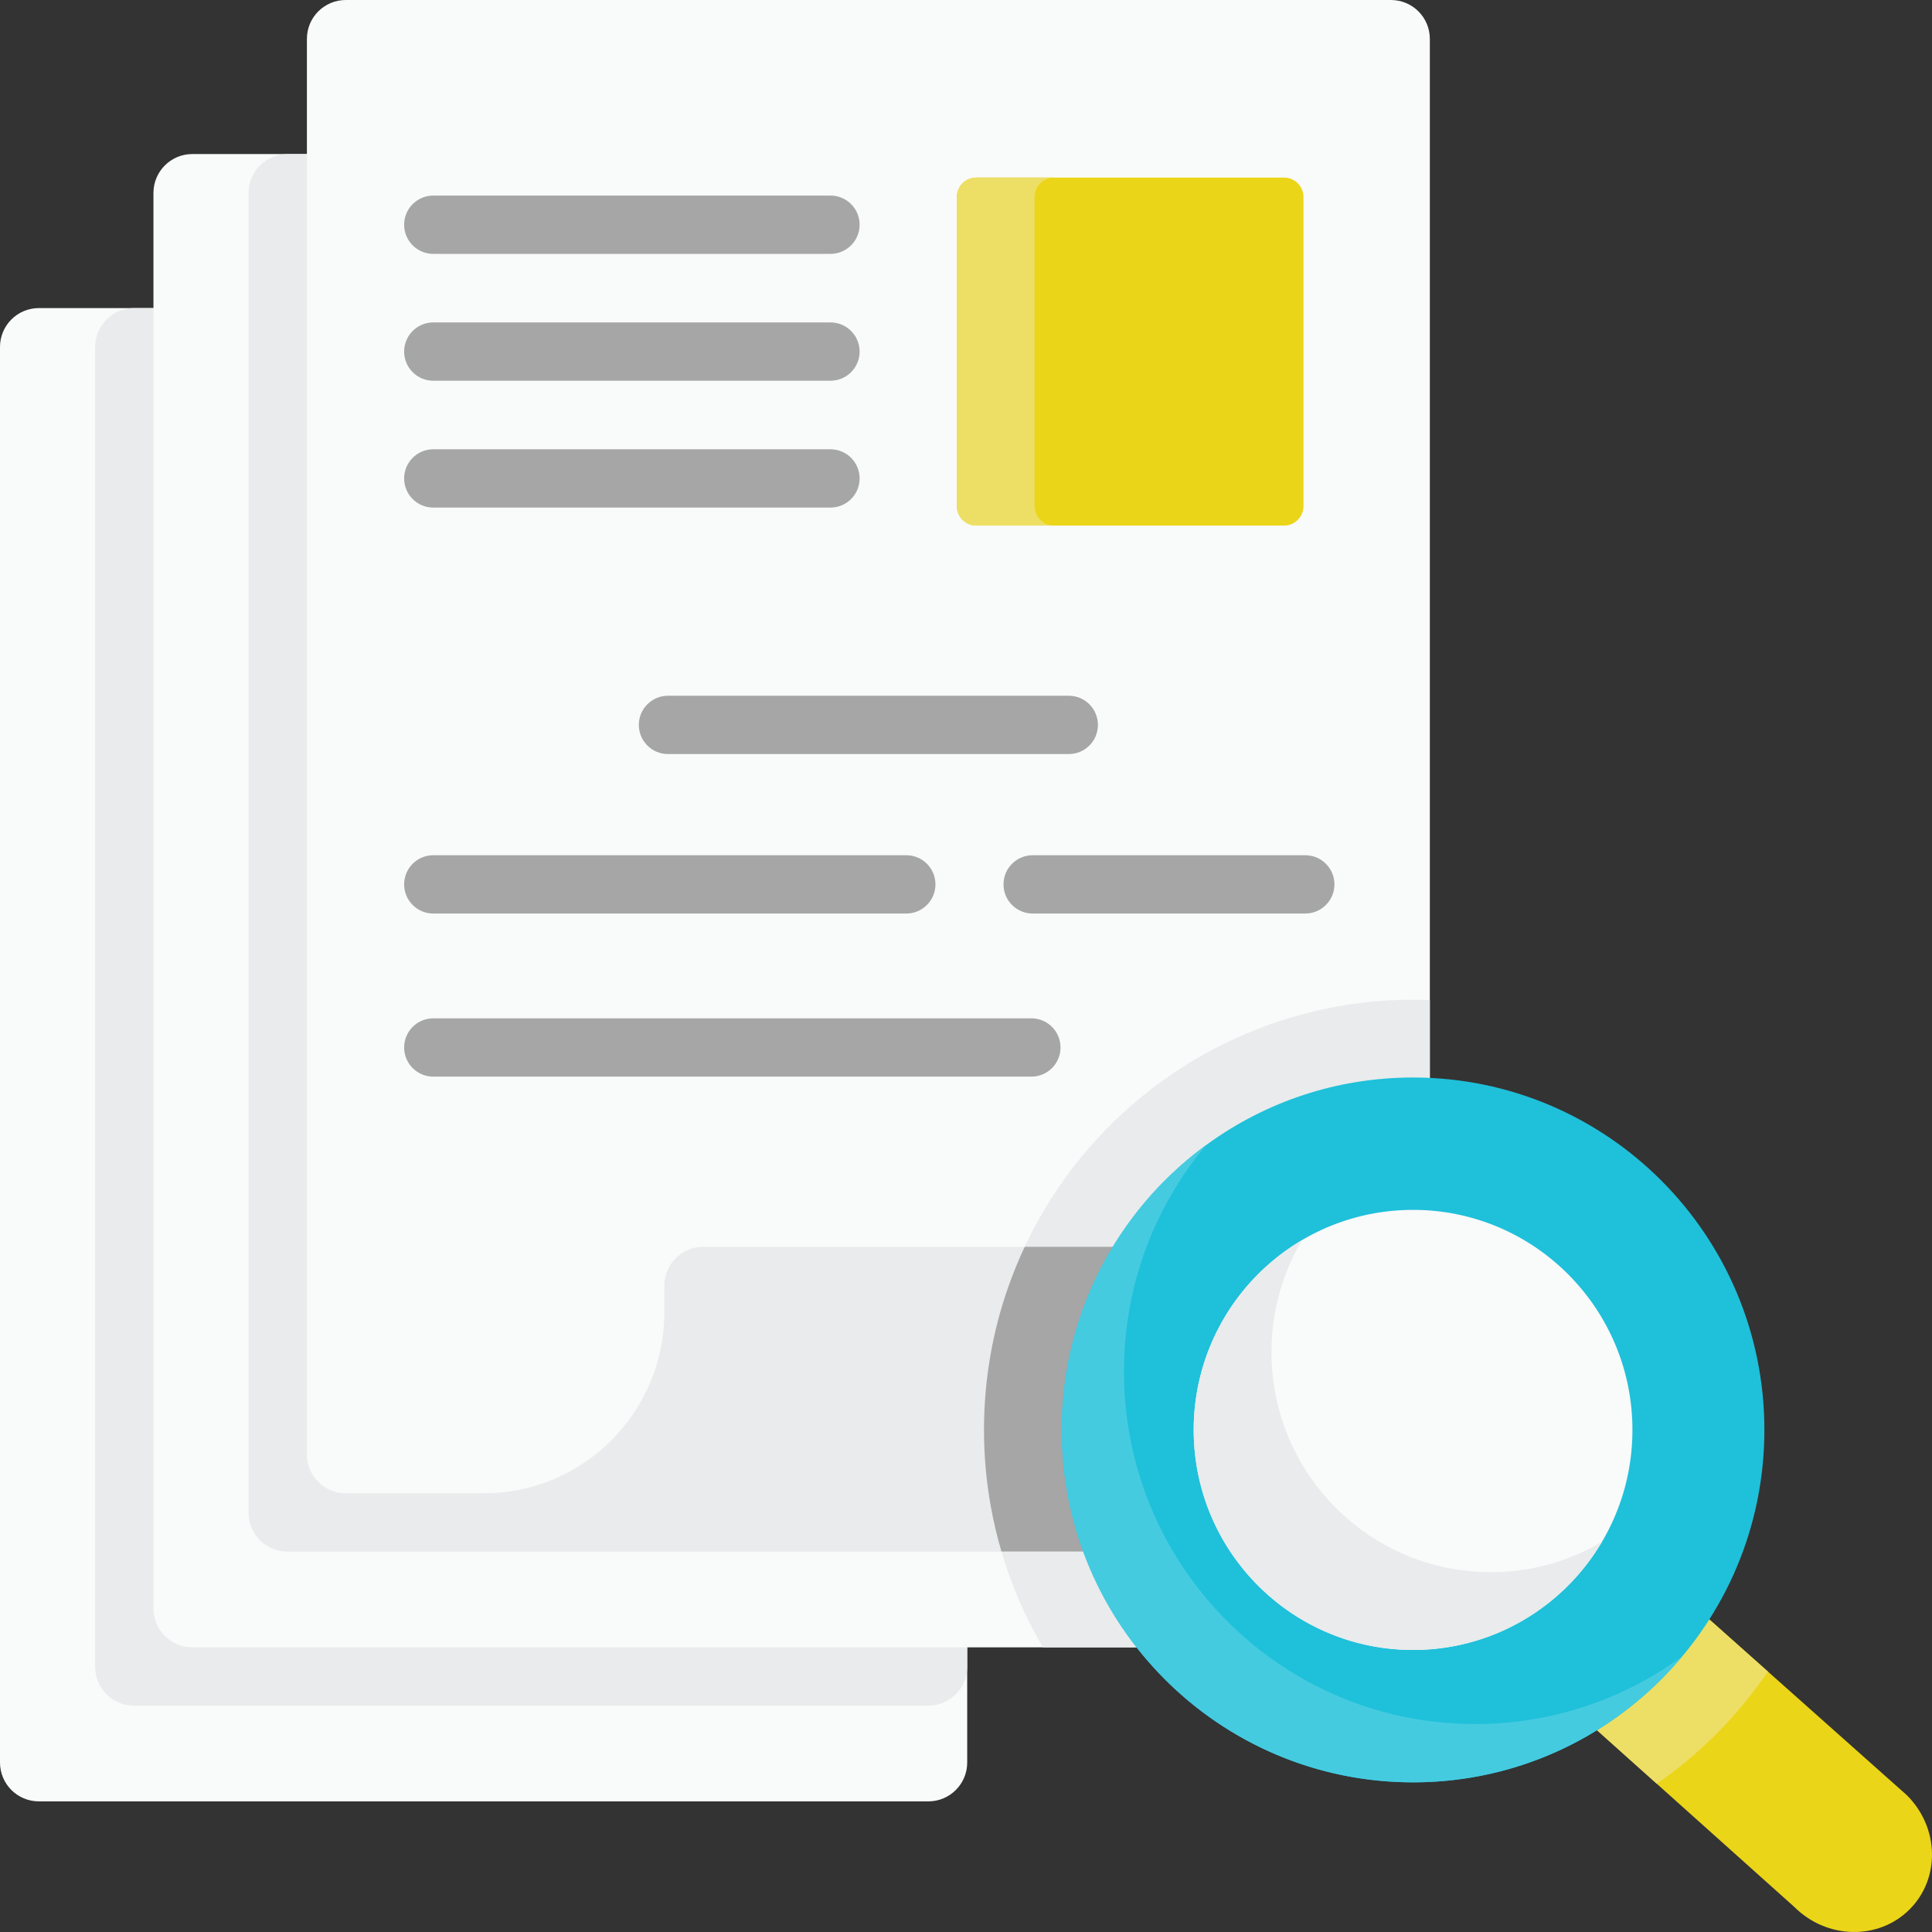 <svg xmlns="http://www.w3.org/2000/svg" version="1.1" xmlns:xlink="http://www.w3.org/1999/xlink" width="512" height="512" x="0" y="0" viewBox="0 0 497 497" style="enable-background:new 0 0 512 512" xml:space="preserve" class=""><rect x="0" y="0" width="497" height="497" fill="#333333" stroke="none"/><g><path fill="#F9FAFA" d="M238.812 463.399H10c-5.523 0-10-4.477-10-10V89.253c0-5.523 4.477-10 10-10h228.812c5.523 0 10 4.477 10 10v364.145c0 5.523-4.477 10.001-10 10.001z" opacity="1" data-original="#e1ebf0" class=""></path><path fill="#E9EBEC" d="M248.81 89.25v339.52c0 5.523-4.477 10-10 10H34.48c-5.523 0-10-4.477-10-10V89.25c0-5.523 4.477-10 10-10h204.33c5.523 0 10 4.477 10 10z" opacity="1" data-original="#d2e4e7" class=""></path><path fill="#F9FAFA" d="M318.345 423.772H49.476c-5.523 0-10-4.477-10-10V49.627c0-5.523 4.477-10 10-10h268.87c5.523 0 10 4.477 10 10v364.145c-.001 5.523-4.478 10-10.001 10z" opacity="1" data-original="#e1ebf0" class=""></path><path fill="#E9EBEC" d="M328.35 49.63v339.52c0 5.523-4.477 10-10 10H73.95c-5.523 0-10-4.477-10-10V49.63c0-5.523 4.477-10 10-10h244.4c5.523 0 10 4.477 10 10z" opacity="1" data-original="#d2e4e7" class=""></path><path fill="#F9FAFA" d="M78.95 374.15V10c0-5.523 4.477-10 10-10h268.87c5.523 0 10 4.477 10 10v364.15c0 5.523-4.477 10-10 10H88.95c-5.523 0-10-4.477-10-10z" opacity="1" data-original="#e1ebf0" class=""></path><path fill="#EBD518" d="M251.143 135.197h79.169a5 5 0 0 0 5-5v-79.51a5 5 0 0 0-5-5h-79.169a5 5 0 0 0-5 5v79.51a5 5 0 0 0 5 5z" opacity="1" data-original="#f3d332" class=""></path><path fill="#EDDF65" d="M271.14 135.2h-20c-2.76 0-5-2.24-5-5V50.69c0-2.76 2.24-5 5-5h20c-2.76 0-5 2.24-5 5v79.51c0 2.76 2.24 5 5 5z" opacity="1" data-original="#ecc52e" class=""></path><path fill="#A6A6A7" d="M213.634 130.575H111.461c-4.143 0-7.5-3.357-7.5-7.5s3.357-7.5 7.5-7.5h102.173c4.143 0 7.5 3.357 7.5 7.5s-3.358 7.5-7.5 7.5zM274.937 193.979H171.836c-4.143 0-7.5-3.357-7.5-7.5s3.357-7.5 7.5-7.5h103.101c4.143 0 7.5 3.357 7.5 7.5s-3.358 7.5-7.5 7.5zM213.634 97.942H111.461c-4.143 0-7.5-3.357-7.5-7.5s3.357-7.5 7.5-7.5h102.173c4.143 0 7.5 3.357 7.5 7.5s-3.358 7.5-7.5 7.5zM213.634 65.309H111.461c-4.143 0-7.5-3.357-7.5-7.5s3.357-7.5 7.5-7.5h102.173c4.143 0 7.5 3.357 7.5 7.5s-3.358 7.5-7.5 7.5zM265.316 276.961H111.461c-4.143 0-7.5-3.357-7.5-7.5s3.357-7.5 7.5-7.5h153.855c4.143 0 7.5 3.357 7.5 7.5s-3.357 7.5-7.5 7.5zM233.139 235.004H111.461c-4.143 0-7.5-3.357-7.5-7.5s3.357-7.5 7.5-7.5h121.678c4.143 0 7.5 3.357 7.5 7.5s-3.358 7.5-7.5 7.5zM335.776 235.004h-70.128c-4.143 0-7.5-3.357-7.5-7.5s3.357-7.5 7.5-7.5h70.128c4.143 0 7.5 3.357 7.5 7.5s-3.357 7.5-7.5 7.5z" opacity="1" data-original="#b4d2d7" class=""></path><path fill="#E9EBEC" d="M394.97 320.74c5.523 0 10 4.477 10 10v6.79c0 25.74-20.79 46.62-46.44 46.62l-151.626 5-82.444-5c25.65 0 46.45-20.88 46.45-46.62v-6.79c0-5.523 4.477-10 10-10zM367.82 257.27v63.47H263.6c18.03-38.43 56.89-63.56 99.91-63.56 1.44 0 2.88.03 4.31.09z" opacity="1" data-original="#d2e4e7" class=""></path><path fill="#A6A6A7" d="M328.35 320.74v68.41c0 5.52-4.48 10-10 10h-60.72c-1.12-3.78-2.03-7.64-2.74-11.58-1.16-6.4-1.76-13-1.76-19.73 0-12.59 2.09-24.95 6.23-36.74 1.25-3.55 2.66-7 4.24-10.36z" opacity="1" data-original="#b4d2d7" class=""></path><path fill="#EBD518" d="m439.717 416.594 50.765 45.171c8.414 8.297 8.723 21.523.69 29.483-8.022 7.949-21.31 7.618-29.64-.739l-50.705-45.414z" opacity="1" data-original="#f3d332" class=""></path><path fill="#EDDF65" d="M454.78 430a111.245 111.245 0 0 1-28.58 28.86l-15.37-13.76 28.89-28.51z" opacity="1" data-original="#ecc52e" class=""></path><path fill="#E9EBEC" d="M328.35 389.15v24.62c0 5.52-4.48 10-10 10H268.3c-4.51-7.66-8.11-15.92-10.67-24.62h60.72c5.52 0 10-4.48 10-10z" opacity="1" data-original="#d2e4e7" class=""></path><path fill="#1FC0DA" d="M273.126 367.842c0-10.558 1.799-20.694 5.107-30.118 12.378-35.265 45.883-60.541 85.272-60.541 49.915 0 90.379 40.589 90.379 90.658S413.42 458.5 363.505 458.5s-90.379-40.589-90.379-90.658z" opacity="1" data-original="#30579d" class=""></path><path fill="#45CBE0" d="M432.74 426.1c-16.56 19.81-41.43 32.4-69.23 32.4-49.92 0-90.38-40.59-90.38-90.66 0-10.56 1.8-20.69 5.1-30.12 6.12-17.43 17.41-32.42 32.02-43.12a90.46 90.46 0 0 0-16.02 28.12c-3.3 9.43-5.1 19.56-5.1 30.12 0 50.07 40.46 90.66 90.38 90.66 19.9 0 38.3-6.46 53.23-17.4z" opacity="1" data-original="#30569f" class=""></path><path fill="#F9FAFA" d="M307.077 367.842a56.647 56.647 0 0 1 3.189-18.804c7.729-22.018 28.647-37.799 53.24-37.799 31.165 0 56.429 25.342 56.429 56.603s-25.264 56.603-56.429 56.603-56.429-25.342-56.429-56.603z" opacity="1" data-original="#e1ebf0" class=""></path><path fill="#E9EBEC" d="M412.08 396.65c-9.82 16.64-27.9 27.79-48.57 27.79-31.17 0-56.43-25.34-56.43-56.6 0-6.59 1.12-12.92 3.19-18.8a56.702 56.702 0 0 1 24.66-30.01c-1.87 3.15-3.43 6.5-4.66 10.01a56.518 56.518 0 0 0-3.19 18.8c0 31.26 25.26 56.6 56.43 56.6 10.43 0 20.19-2.84 28.57-7.79z" opacity="1" data-original="#d2e4e7" class=""></path></g></svg>